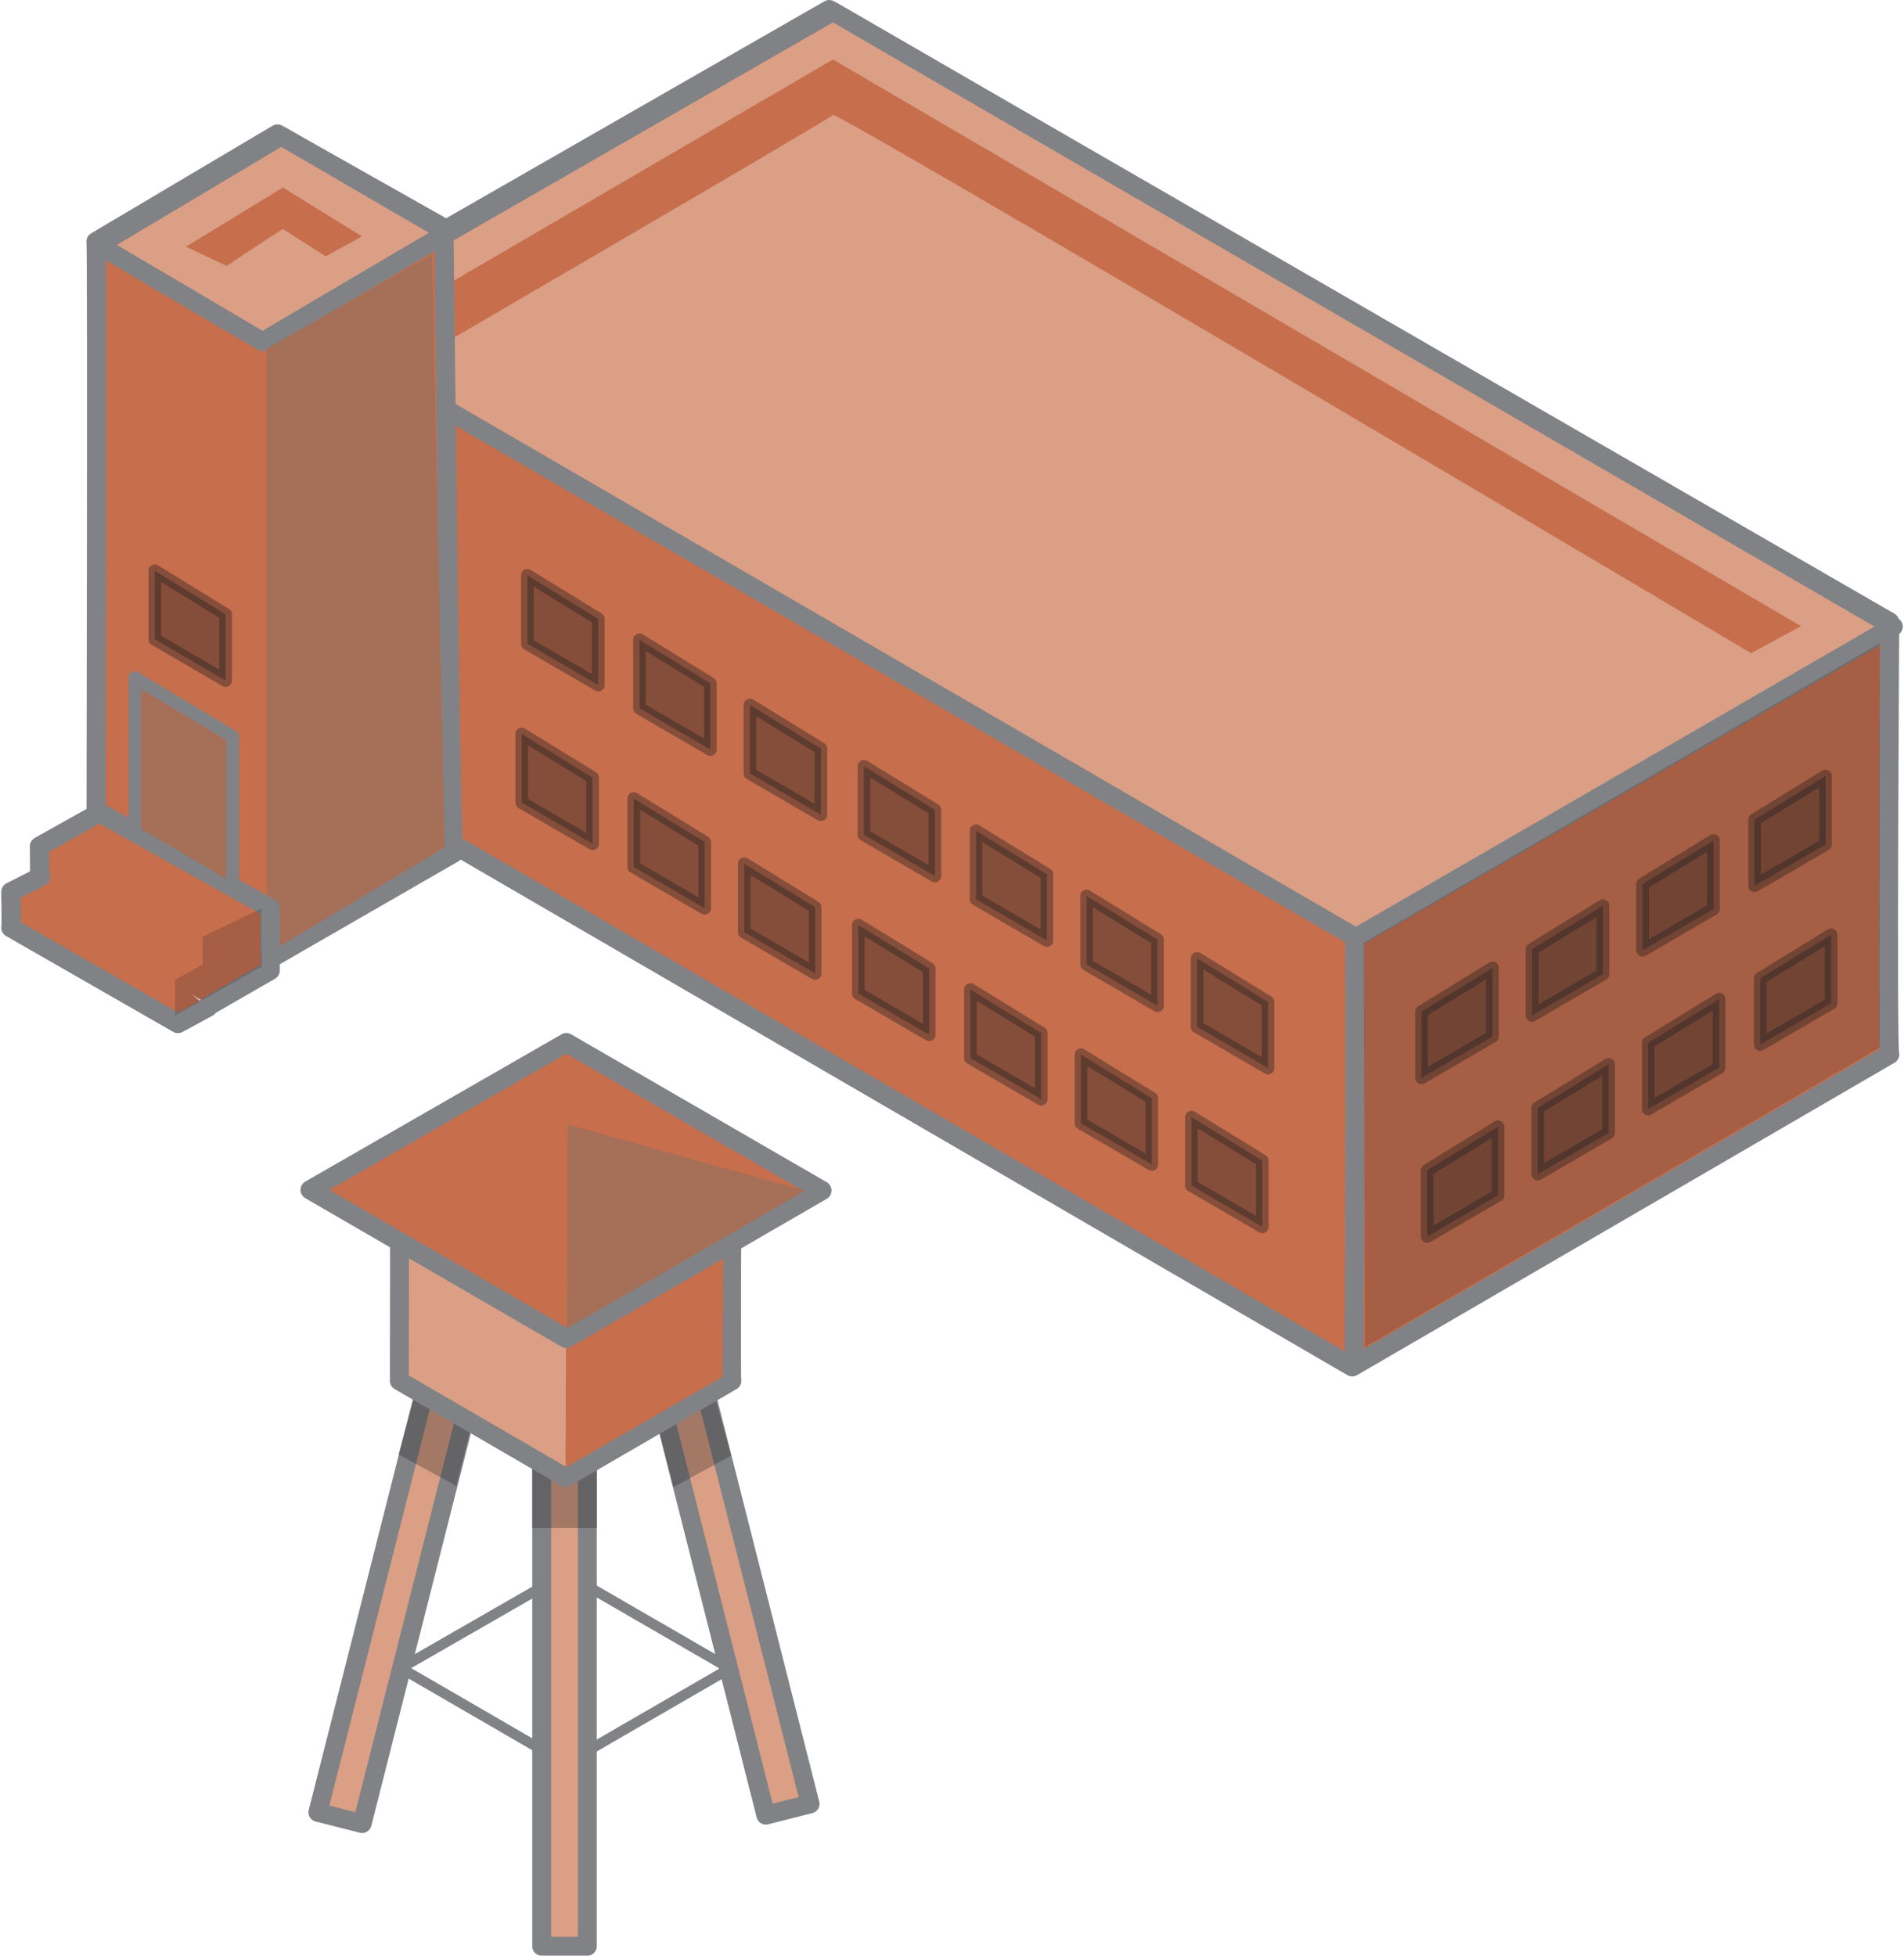 <?xml version="1.0" encoding="UTF-8"?><svg xmlns="http://www.w3.org/2000/svg" id="Layer_1637d43cfe5771" viewBox="0 0 296.42 304.82" aria-hidden="true" width="296px" height="304px"><defs><linearGradient class="cerosgradient" data-cerosgradient="true" id="CerosGradient_id029c3d1cb" gradientUnits="userSpaceOnUse" x1="50%" y1="100%" x2="50%" y2="0%"><stop offset="0%" stop-color="#d1d1d1"/><stop offset="100%" stop-color="#d1d1d1"/></linearGradient><linearGradient/><style>.cls-1-637d43cfe5771{fill:#da9f85;}.cls-1-637d43cfe5771,.cls-2-637d43cfe5771{stroke-width:2.94px;}.cls-1-637d43cfe5771,.cls-2-637d43cfe5771,.cls-3-637d43cfe5771,.cls-4-637d43cfe5771,.cls-5-637d43cfe5771,.cls-6-637d43cfe5771{stroke-linecap:round;stroke-linejoin:round;}.cls-1-637d43cfe5771,.cls-2-637d43cfe5771,.cls-3-637d43cfe5771,.cls-5-637d43cfe5771,.cls-6-637d43cfe5771{stroke:#808285;}.cls-2-637d43cfe5771{fill:#dcd5cc;}.cls-7-637d43cfe5771,.cls-3-637d43cfe5771{fill:#a66f57;}.cls-8-637d43cfe5771,.cls-6-637d43cfe5771{fill:#c76e4d;}.cls-3-637d43cfe5771{stroke-width:2px;}.cls-4-637d43cfe5771{opacity:.4;stroke:#231f20;stroke-width:1.97px;}.cls-4-637d43cfe5771,.cls-9-637d43cfe5771,.cls-10-637d43cfe5771{fill:#231f20;}.cls-9-637d43cfe5771{opacity:.2;}.cls-5-637d43cfe5771{fill:none;stroke-width:1.61px;}.cls-6-637d43cfe5771{stroke-width:3px;}.cls-10-637d43cfe5771{opacity:.3;}</style></defs><g><path class="cls-6-637d43cfe5771" d="M294.37,164.35l-83.77,48.69L45.3,116.95s.21-67.4,0-67.4L129.07,1.5l165.3,95.45s-.43,66.98,0,67.4Z"/><polygon class="cls-1-637d43cfe5771" points="45.67 50.06 129.65 1.79 294.95 97.66 211.18 146.14 45.67 50.06"/><path class="cls-2-637d43cfe5771" d="M210.91,211.99s.21-65.66,0-65.66"/><polygon class="cls-4-637d43cfe5771" points="266.91 141.68 266.91 131 255.85 137.79 255.85 148.11 266.91 141.68"/><polygon class="cls-4-637d43cfe5771" points="249.68 151.84 249.68 141.16 238.63 147.95 238.63 158.27 249.68 151.84"/><polygon class="cls-4-637d43cfe5771" points="232.45 161.56 232.45 150.88 221.4 157.67 221.4 167.99 232.45 161.56"/><polygon class="cls-4-637d43cfe5771" points="267.79 166.42 267.79 155.74 256.74 162.53 256.74 172.85 267.79 166.42"/><polygon class="cls-4-637d43cfe5771" points="250.56 176.58 250.56 165.9 239.51 172.69 239.51 183.01 250.56 176.58"/><polygon class="cls-4-637d43cfe5771" points="233.33 186.3 233.33 175.62 222.28 182.41 222.28 192.73 233.33 186.3"/><polygon class="cls-4-637d43cfe5771" points="284.37 131.63 284.37 120.96 273.32 127.75 273.32 138.06 284.37 131.63"/><polygon class="cls-4-637d43cfe5771" points="285.25 156.37 285.25 145.7 274.2 152.49 274.2 162.8 285.25 156.37"/><polygon class="cls-4-637d43cfe5771" points="151.96 140.17 151.96 129.49 163.01 136.28 163.01 146.6 151.96 140.17"/><polygon class="cls-4-637d43cfe5771" points="169.19 150.33 169.19 139.65 180.24 146.44 180.24 156.76 169.19 150.33"/><polygon class="cls-4-637d43cfe5771" points="186.41 160.04 186.41 149.37 197.47 156.16 197.47 166.48 186.41 160.04"/><polygon class="cls-4-637d43cfe5771" points="151.08 164.91 151.08 154.23 162.13 161.02 162.13 171.34 151.08 164.91"/><polygon class="cls-4-637d43cfe5771" points="168.31 175.07 168.31 164.39 179.36 171.18 179.36 181.5 168.31 175.07"/><polygon class="cls-4-637d43cfe5771" points="185.53 184.79 185.53 174.11 196.58 180.9 196.58 191.22 185.53 184.79"/><polygon class="cls-4-637d43cfe5771" points="134.49 130.12 134.49 119.44 145.55 126.23 145.55 136.55 134.49 130.12"/><polygon class="cls-4-637d43cfe5771" points="133.61 154.86 133.61 144.18 144.66 150.97 144.66 161.29 133.61 154.86"/><polygon class="cls-9-637d43cfe5771" points="212.38 146.93 292.81 100.25 292.81 163.29 212.59 209.97 212.38 146.93"/><path class="cls-8-637d43cfe5771" d="M60.42,49.66L129.66,9.27l150.89,88.32-7.77,4.22S130.32,17.26,129.66,17.93s-61.24,35.95-61.24,35.95l-7.99-4.22Z"/><path class="cls-6-637d43cfe5771" d="M70.49,132.97l-29.77,17.15-25.94-15.29s.21-97.17,0-97.17l28.28-16.77,25.94,14.65s.99,91.37,1.49,97.42Z"/><polygon class="cls-1-637d43cfe5771" points="15.15 38.18 43.64 21.19 69.58 36.27 40.73 53.26 15.15 38.18"/><polygon class="cls-7-637d43cfe5771" points="41.39 54.36 67.12 39.72 69.14 132.05 41.39 148.7 41.39 54.36"/><polygon class="cls-4-637d43cfe5771" points="99.49 110.4 99.49 99.72 110.54 106.51 110.54 116.83 99.49 110.4"/><polygon class="cls-4-637d43cfe5771" points="116.71 120.56 116.71 109.88 127.77 116.67 127.77 126.99 116.71 120.56"/><polygon class="cls-4-637d43cfe5771" points="98.6 135.14 98.6 124.46 109.66 131.25 109.66 141.57 98.6 135.14"/><polygon class="cls-4-637d43cfe5771" points="115.83 145.3 115.83 134.62 126.88 141.41 126.88 151.73 115.83 145.3"/><polygon class="cls-4-637d43cfe5771" points="82.02 100.35 82.02 89.67 93.07 96.46 93.07 106.78 82.02 100.35"/><polygon class="cls-4-637d43cfe5771" points="81.14 125.09 81.14 114.41 92.19 121.2 92.19 131.52 81.14 125.09"/><path class="cls-6-637d43cfe5771" d="M32.56,156.65l9.37-5.4s-.05-9.68,0-9.68l-26.6-14.91-9.37,5.25s.11,9.58,0,9.68"/><path class="cls-6-637d43cfe5771" d="M6.17,136.64l-4.67,2.38s.11,5.47,0,5.57l26.05,14.94,4.67-2.54"/><path class="cls-9-637d43cfe5771" d="M40.62,141.57l-9.23,4.46v4.3s-4.3,2.39-4.3,2.39v5.57s13.53-7.64,13.53-7.64c0,0-.24-9.31,0-9.07Z"/><polygon class="cls-3-637d43cfe5771" points="20.84 129.77 20.84 105.64 36.07 114.8 36.07 138.74 20.84 129.77"/><polygon class="cls-4-637d43cfe5771" points="23.94 99.65 23.94 88.97 34.99 95.76 34.99 106.08 23.94 99.65"/><path class="cls-8-637d43cfe5771" d="M28.81,38.45l15.1-9.22,12.33,7.61-5.65,3.11-6.69-4.26c-.12,0-8.76,5.76-8.76,5.76l-6.34-3Z"/></g><g><rect class="cls-1-637d43cfe5771" x="57.76" y="215.14" width="7.12" height="69.28" transform="translate(63.29 -7.41) rotate(14.23)"/><rect class="cls-1-637d43cfe5771" x="110.56" y="213.83" width="7.12" height="69.28" transform="translate(285.82 461.26) rotate(165.77)"/><polygon class="cls-10-637d43cfe5771" points="102.65 223.33 111.43 218.38 113.79 226.88 104.77 231.8 102.65 223.33"/><polygon class="cls-10-637d43cfe5771" points="73.05 223.12 64.27 218.18 61.91 226.68 70.93 231.6 73.05 223.12"/><polygon class="cls-5-637d43cfe5771" points="62.3 260 87.97 245.25 113.58 260.06 87.97 274.88 62.3 260"/><rect class="cls-1-637d43cfe5771" x="84.25" y="218.9" width="7.12" height="84.45"/><rect class="cls-10-637d43cfe5771" x="82.74" y="227.4" width="10.14" height="10.76"/><path class="cls-1-637d43cfe5771" d="M113.9,215.23l-25.92,15.06-25.92-15.06s.07-28.39,0-28.39l25.92-14.87,25.92,14.87s-.13,28.25,0,28.39Z"/><polygon class="cls-8-637d43cfe5771" points="88.07 200.07 112.56 192.46 112.45 214.59 87.97 228.73 88.07 200.07"/><polygon class="cls-6-637d43cfe5771" points="48.16 185.46 88.09 162.51 127.93 185.56 88.09 208.61 48.16 185.46"/><path class="cls-7-637d43cfe5771" d="M88.28,175.25l-.1,31.76c.2,0,37.09-21.41,37.09-21.41l-36.98-10.35Z"/></g></svg>